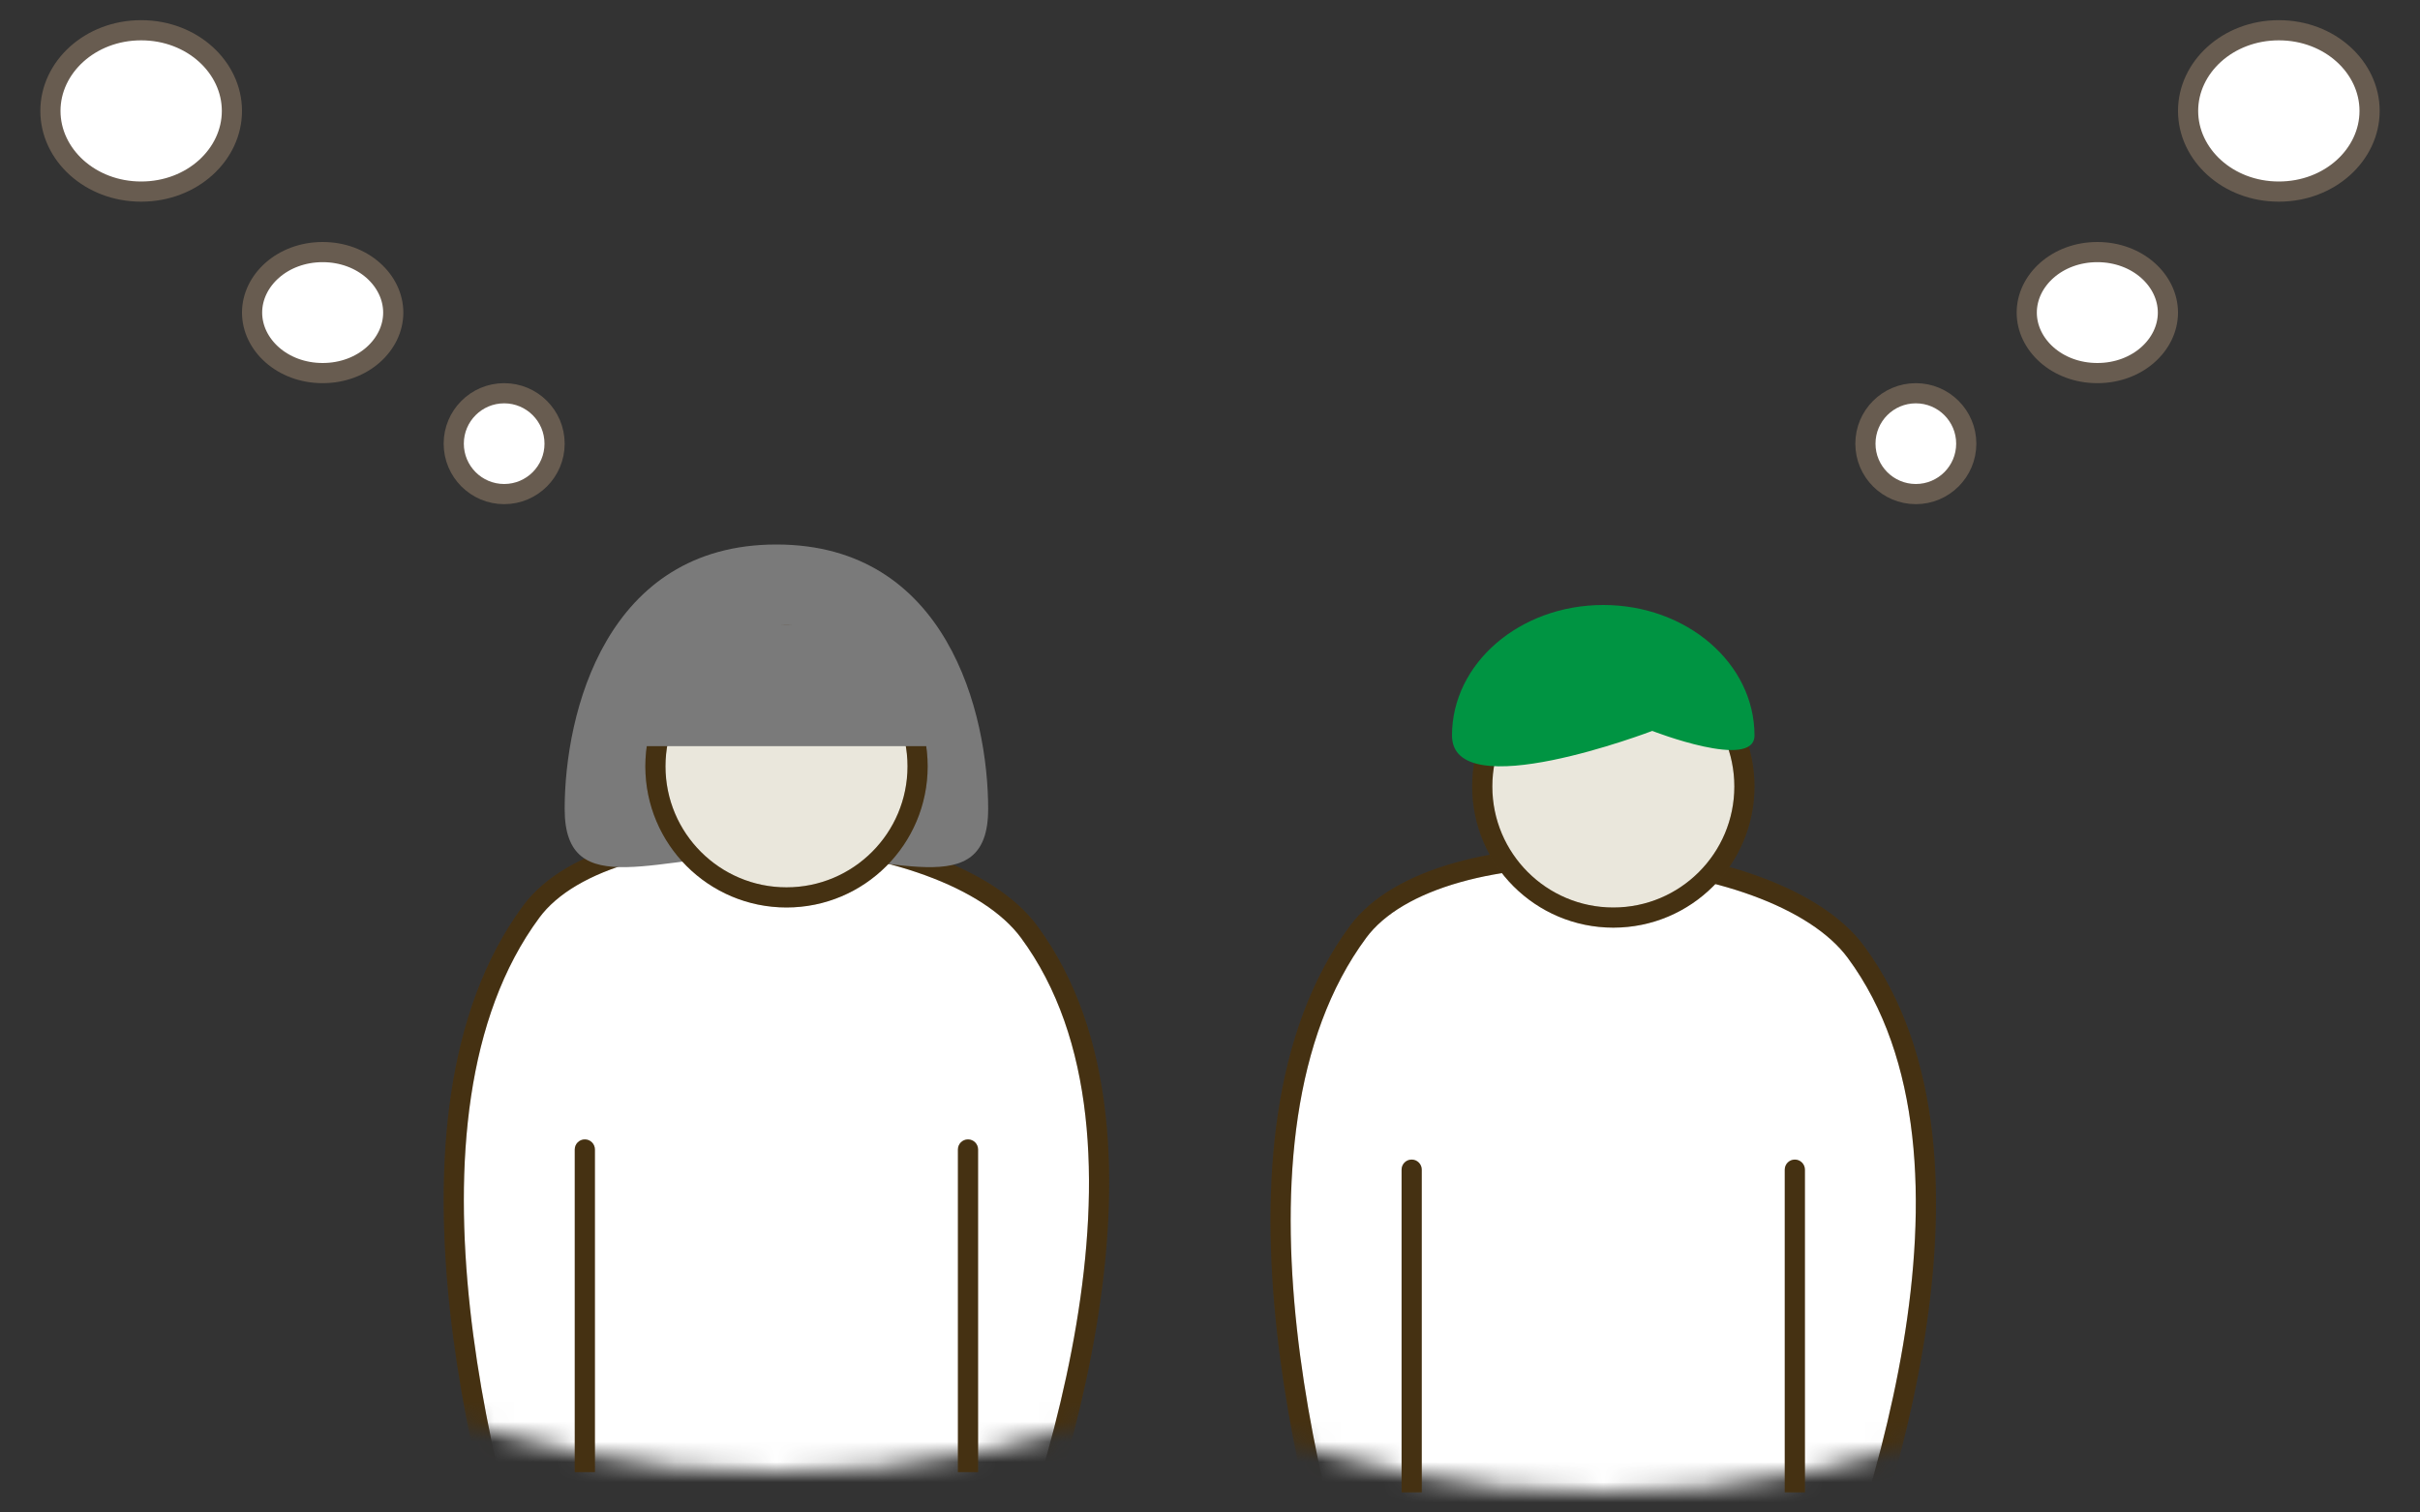 <svg width="120" height="75" viewBox="0 0 120 75" fill="none" xmlns="http://www.w3.org/2000/svg">
<rect x="0" y="0" width="120" height="75" fill="#333333" stroke="none"/>
<mask id="mask0_4985_4888" style="mask-type:alpha" maskUnits="userSpaceOnUse" x="0" y="0" width="120" height="75">
<rect width="120" height="75" fill="#D9D9D9"/>
</mask>
<g mask="url(#mask0_4985_4888)">
<path d="M11.5 5.5C11.5 7.661 9.536 9.5 7 9.5C4.464 9.5 2.5 7.661 2.5 5.5C2.5 3.339 4.464 1.5 7 1.5C9.536 1.5 11.5 3.339 11.5 5.5Z" fill="white" stroke="#685C50"/>
<path d="M19.5 15.5C19.5 17.096 17.998 18.5 16 18.5C14.002 18.5 12.5 17.096 12.5 15.5C12.5 13.904 14.002 12.5 16 12.5C17.998 12.5 19.5 13.904 19.5 15.5Z" fill="white" stroke="#685C50"/>
<circle cx="25" cy="22" r="2.5" fill="white" stroke="#685C50"/>
<path d="M108.5 5.5C108.5 7.661 110.464 9.5 113 9.5C115.536 9.5 117.5 7.661 117.5 5.5C117.5 3.339 115.536 1.5 113 1.5C110.464 1.5 108.5 3.339 108.5 5.5Z" fill="white" stroke="#685C50"/>
<path d="M100.5 15.5C100.5 17.096 102.002 18.5 104 18.5C105.998 18.5 107.5 17.096 107.5 15.5C107.5 13.904 105.998 12.5 104 12.5C102.002 12.5 100.5 13.904 100.5 15.5Z" fill="white" stroke="#685C50"/>
<circle cx="3" cy="3" r="2.5" transform="matrix(-1 0 0 1 98 19)" fill="white" stroke="#685C50"/>
<mask id="mask1_4985_4888" style="mask-type:alpha" maskUnits="userSpaceOnUse" x="-10" y="-19" width="97" height="92">
<path d="M85 27C85 51.202 64.282 71 38.5 71C12.718 71 -8 51.202 -8 27C-8 2.798 12.718 -17 38.5 -17C64.282 -17 85 2.798 85 27Z" fill="white" stroke="#009442" stroke-width="4"/>
</mask>
<g mask="url(#mask1_4985_4888)">
<path d="M44.687 85.5H31.034C29.211 85.5 27.596 84.415 27.005 82.721C25.68 78.92 23.597 72.105 22.812 64.939C22.026 57.75 22.56 50.328 26.34 45.211C27.325 43.877 29.067 42.888 31.269 42.266C33.462 41.647 36.054 41.409 38.66 41.531C41.265 41.653 43.862 42.134 46.062 42.937C48.272 43.743 50.032 44.855 51.027 46.203C54.835 51.359 55.047 58.703 53.863 65.759C52.683 72.792 50.139 79.411 48.593 83.004C47.929 84.547 46.394 85.5 44.687 85.5Z" fill="white"/>
<path d="M44.687 85.5H31.034C29.211 85.5 27.596 84.415 27.005 82.721C25.68 78.92 23.597 72.105 22.812 64.939C22.026 57.75 22.56 50.328 26.34 45.211C27.325 43.877 29.067 42.888 31.269 42.266C33.462 41.647 36.054 41.409 38.66 41.531C41.265 41.653 43.862 42.134 46.062 42.937C48.272 43.743 50.032 44.855 51.027 46.203C54.835 51.359 55.047 58.703 53.863 65.759C52.683 72.792 50.139 79.411 48.593 83.004C47.929 84.547 46.394 85.5 44.687 85.5Z" stroke="#563D17"/>
<path d="M44.687 85.5H31.034C29.211 85.5 27.596 84.415 27.005 82.721C25.68 78.92 23.597 72.105 22.812 64.939C22.026 57.75 22.56 50.328 26.34 45.211C27.325 43.877 29.067 42.888 31.269 42.266C33.462 41.647 36.054 41.409 38.66 41.531C41.265 41.653 43.862 42.134 46.062 42.937C48.272 43.743 50.032 44.855 51.027 46.203C54.835 51.359 55.047 58.703 53.863 65.759C52.683 72.792 50.139 79.411 48.593 83.004C47.929 84.547 46.394 85.5 44.687 85.5Z" stroke="black" stroke-opacity="0.2"/>
<path d="M49 40.112C49 44.85 44.299 42.331 38.5 42.331C32.701 42.331 28 44.85 28 40.112C28 35.374 30.038 27 38.5 27C46.962 27 49 35.374 49 40.112Z" fill="#7A7A7A"/>
<circle cx="39" cy="38" r="6.5" fill="#EAE7DC"/>
<circle cx="39" cy="38" r="6.5" stroke="#563D17"/>
<circle cx="39" cy="38" r="6.5" stroke="black" stroke-opacity="0.2"/>
</g>
<path d="M29.5 57C29.5 56.724 29.276 56.5 29 56.5C28.724 56.5 28.5 56.724 28.5 57L29.5 57ZM28.5 57V73L29.5 73V57L28.5 57Z" fill="#563D17"/>
<path d="M29.5 57C29.5 56.724 29.276 56.5 29 56.5C28.724 56.5 28.5 56.724 28.5 57L29.5 57ZM28.5 57V73L29.5 73V57L28.5 57Z" fill="black" fill-opacity="0.2"/>
<path d="M48.5 57C48.5 56.724 48.276 56.5 48 56.5C47.724 56.5 47.5 56.724 47.5 57L48.5 57ZM47.5 57V73L48.5 73V57L47.5 57Z" fill="#563D17"/>
<path d="M48.5 57C48.5 56.724 48.276 56.5 48 56.5C47.724 56.5 47.5 56.724 47.5 57L48.5 57ZM47.5 57V73L48.5 73V57L47.5 57Z" fill="black" fill-opacity="0.2"/>
<rect x="32" y="31" width="14" height="6" fill="#7A7A7A"/>
<mask id="mask2_4985_4888" style="mask-type:alpha" maskUnits="userSpaceOnUse" x="31" y="-18" width="97" height="92">
<path d="M126 28C126 52.202 105.282 72 79.5 72C53.718 72 33 52.202 33 28C33 3.798 53.718 -16 79.5 -16C105.282 -16 126 3.798 126 28Z" fill="white" stroke="#009442" stroke-width="4"/>
</mask>
<g mask="url(#mask2_4985_4888)">
<path d="M85.687 86.5H72.034C70.211 86.5 68.596 85.415 68.005 83.721C66.68 79.92 64.597 73.105 63.812 65.939C63.026 58.75 63.56 51.328 67.34 46.211C68.325 44.877 70.067 43.888 72.269 43.266C74.462 42.647 77.054 42.409 79.66 42.531C82.265 42.653 84.862 43.134 87.062 43.937C89.272 44.743 91.032 45.855 92.027 47.203C95.835 52.359 96.046 59.703 94.863 66.759C93.683 73.792 91.139 80.411 89.593 84.004C88.929 85.547 87.394 86.5 85.687 86.5Z" fill="white"/>
<path d="M85.687 86.5H72.034C70.211 86.5 68.596 85.415 68.005 83.721C66.68 79.92 64.597 73.105 63.812 65.939C63.026 58.75 63.56 51.328 67.34 46.211C68.325 44.877 70.067 43.888 72.269 43.266C74.462 42.647 77.054 42.409 79.66 42.531C82.265 42.653 84.862 43.134 87.062 43.937C89.272 44.743 91.032 45.855 92.027 47.203C95.835 52.359 96.046 59.703 94.863 66.759C93.683 73.792 91.139 80.411 89.593 84.004C88.929 85.547 87.394 86.5 85.687 86.5Z" stroke="#563D17"/>
<path d="M85.687 86.5H72.034C70.211 86.5 68.596 85.415 68.005 83.721C66.68 79.92 64.597 73.105 63.812 65.939C63.026 58.75 63.56 51.328 67.34 46.211C68.325 44.877 70.067 43.888 72.269 43.266C74.462 42.647 77.054 42.409 79.66 42.531C82.265 42.653 84.862 43.134 87.062 43.937C89.272 44.743 91.032 45.855 92.027 47.203C95.835 52.359 96.046 59.703 94.863 66.759C93.683 73.792 91.139 80.411 89.593 84.004C88.929 85.547 87.394 86.5 85.687 86.5Z" stroke="black" stroke-opacity="0.2"/>
<circle cx="80" cy="39" r="6.5" fill="#EAE7DC"/>
<circle cx="80" cy="39" r="6.5" stroke="#563D17"/>
<circle cx="80" cy="39" r="6.5" stroke="black" stroke-opacity="0.2"/>
</g>
<path d="M70.5 58C70.5 57.724 70.276 57.5 70 57.5C69.724 57.5 69.5 57.724 69.5 58H70.5ZM69.5 58V74H70.5V58H69.5Z" fill="#563D17"/>
<path d="M70.5 58C70.5 57.724 70.276 57.5 70 57.5C69.724 57.5 69.5 57.724 69.5 58H70.5ZM69.5 58V74H70.5V58H69.5Z" fill="black" fill-opacity="0.2"/>
<path d="M89.5 58C89.5 57.724 89.276 57.5 89 57.5C88.724 57.5 88.5 57.724 88.5 58H89.5ZM88.5 58V74H89.5V58H88.5Z" fill="#563D17"/>
<path d="M89.5 58C89.5 57.724 89.276 57.5 89 57.5C88.724 57.5 88.5 57.724 88.5 58H89.5ZM88.5 58V74H89.5V58H88.5Z" fill="black" fill-opacity="0.2"/>
<path d="M87 36.468C87 38.221 81.931 36.244 81.931 36.244C81.931 36.244 72 40.041 72 36.468C72 32.896 75.358 30 79.5 30C83.642 30 87 32.896 87 36.468Z" fill="#009442"/>
</g>
</svg>

